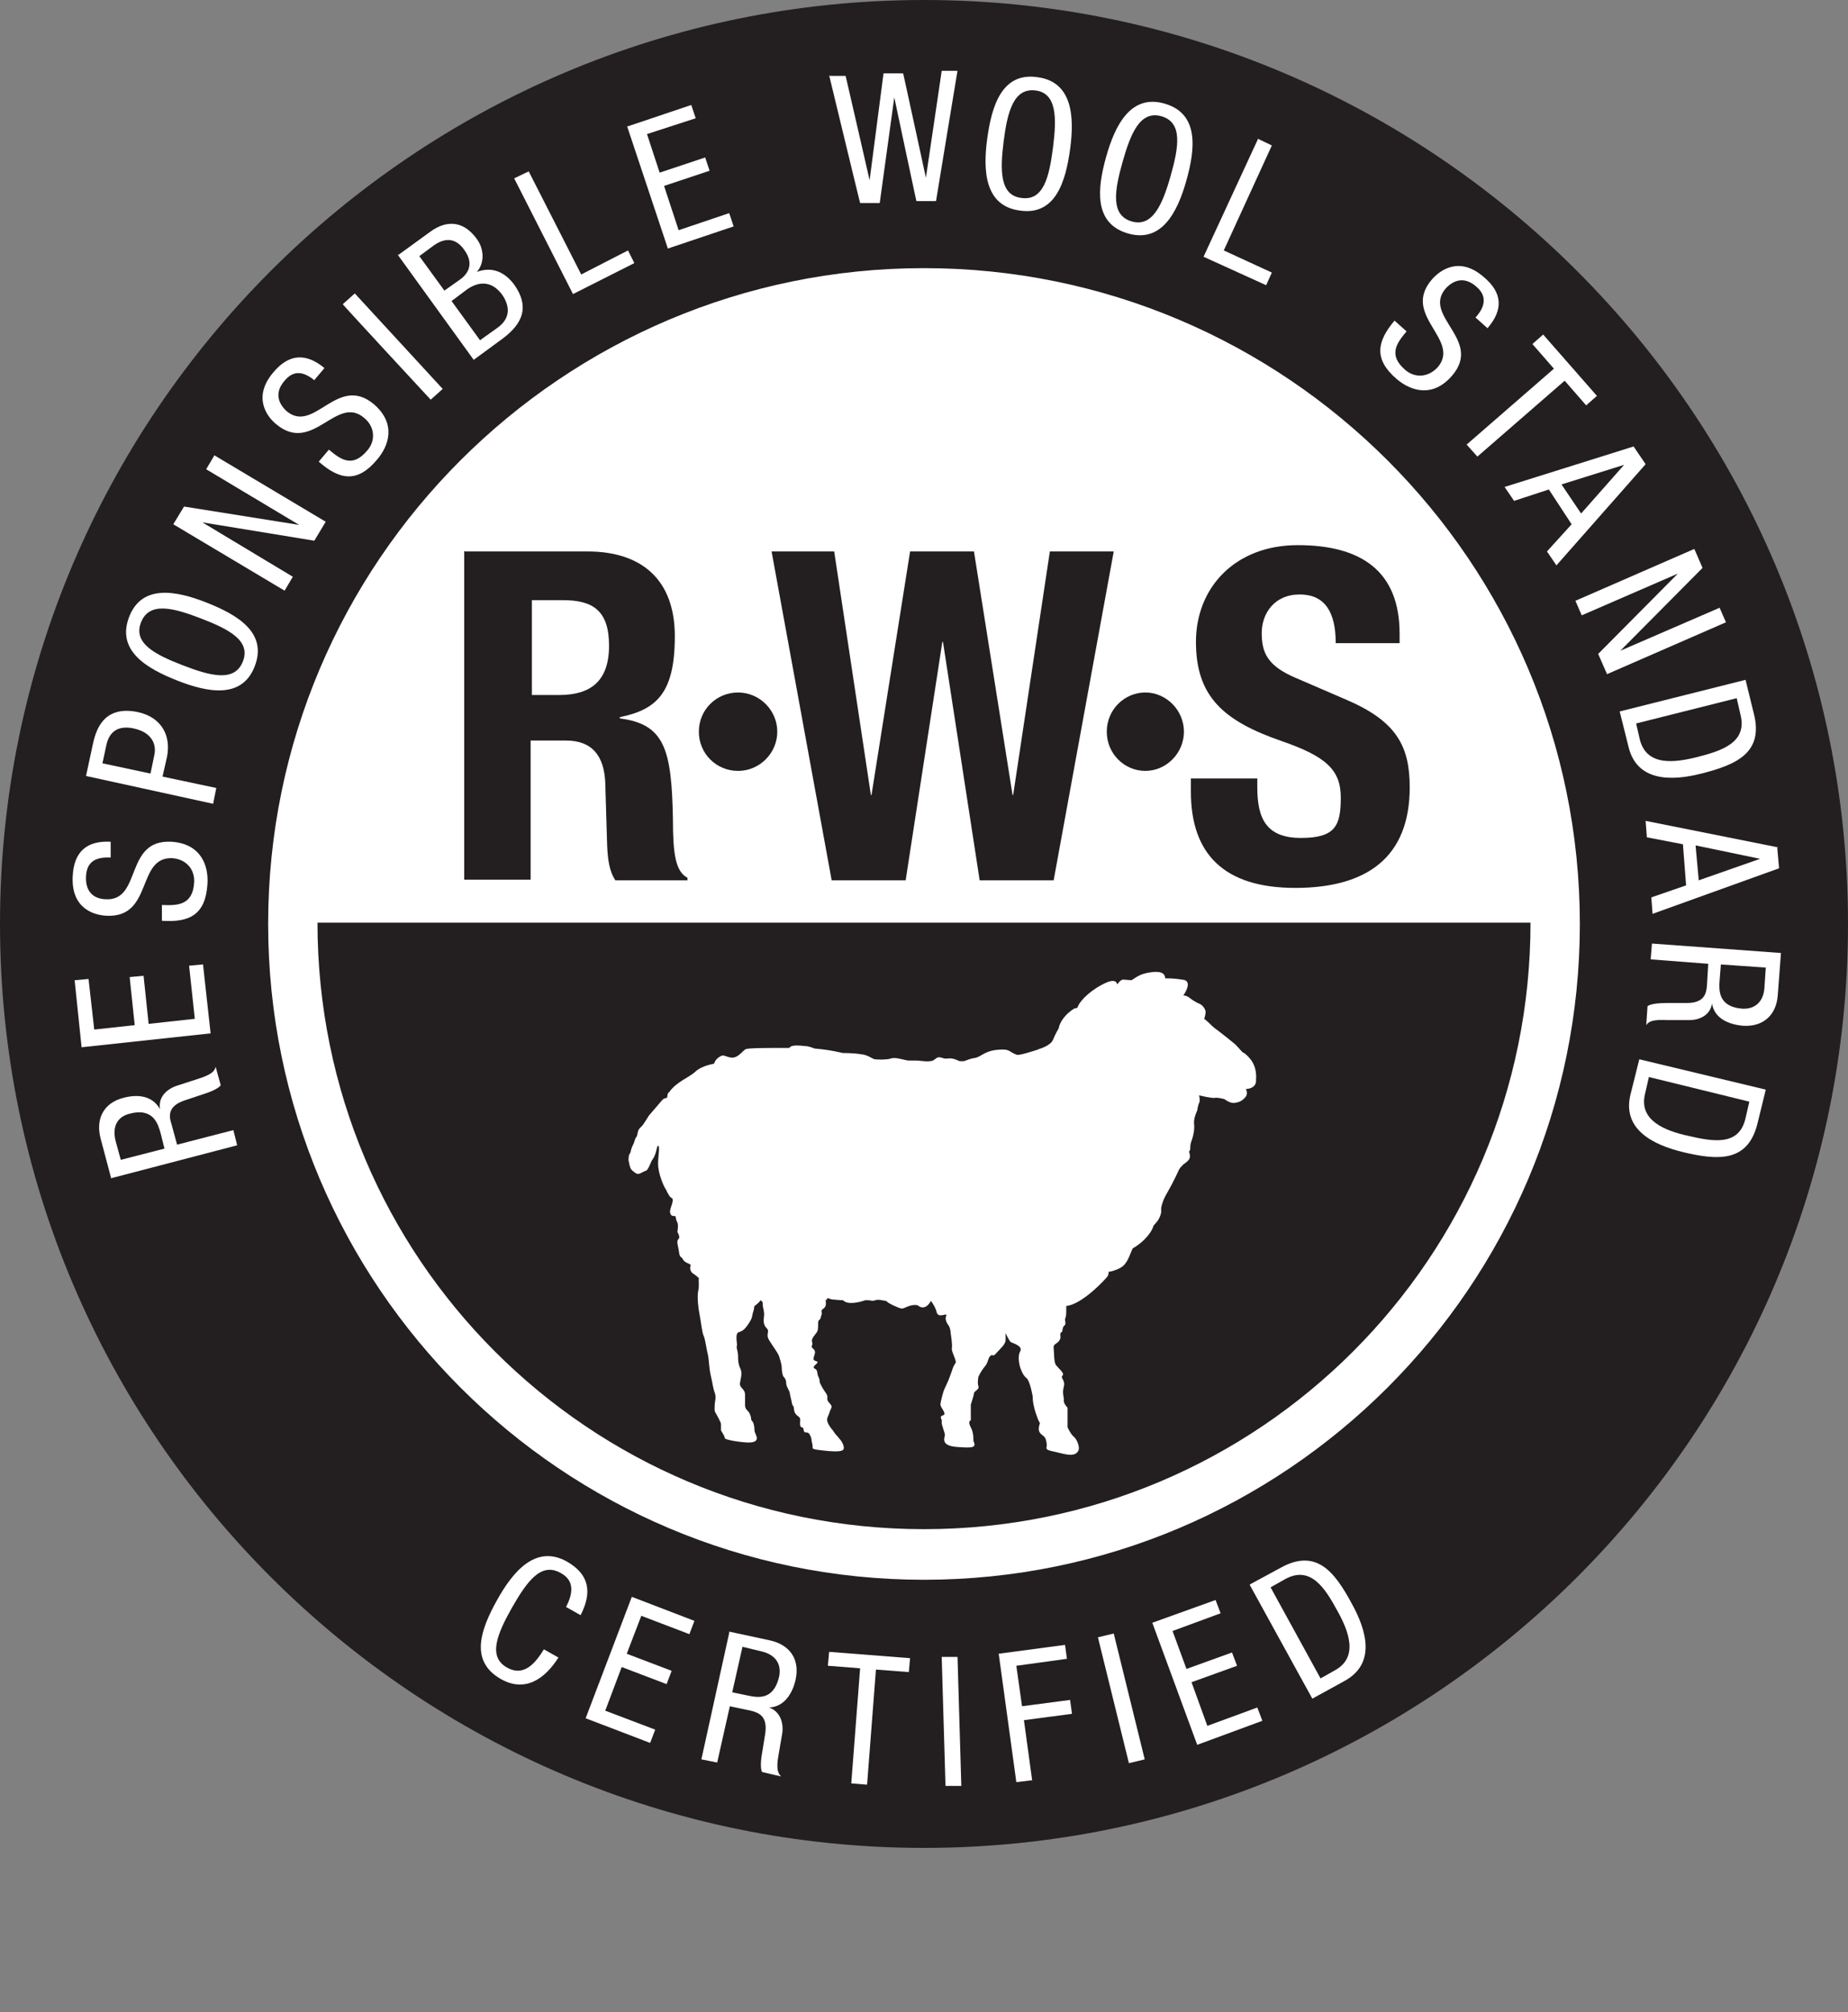 <svg viewBox="0 0 292.2 318.2" version="1.1" xmlns="http://www.w3.org/2000/svg" id="standards">
  <rect x="0" y="0" width="292.2" height="318.2" fill="#808080" stroke="none"/>
  <defs>
    <style>
      .cls-1 {
        fill: #fff;
      }

      .cls-1, .cls-2 {
        stroke-width: 0px;
      }

      .cls-2 {
        fill: #231f20;
      }
    </style>
  </defs>
  <circle r="140.6" cy="147.1" cx="146.1" class="cls-1"></circle>
  <g>
    <path d="M146.1,0C65.5,0,0,65.5,0,146.1s65.5,146.1,146.1,146.1,146.1-65.5,146.1-146.1S226.6,0,146.1,0ZM146.1,249.8c-57.2,0-103.7-46.5-103.7-103.7s46.5-103.7,103.7-103.7,103.7,46.5,103.7,103.7-46.5,103.7-103.7,103.7h0Z" class="cls-2"></path>
    <g>
      <path d="M17.6,186.4l-1.7-6.4c-.8-3.1.5-5.6,3.6-6.4,2.2-.6,4.6-.4,5.8,1.8h0c-.3-1.8.9-3.1,2.6-3.7l3.4-1.1c2.2-.7,2.6-1.2,2.8-1.9l.8,2.9c-.3.5-1.7,1.1-2.7,1.4l-3,1c-2.7.9-2.5,2.5-2.1,3.7l.9,3.3,8.9-2.3.6,2.4-19.9,5.2h0ZM26,181.6l-.6-2.4c-.4-1.4-1.1-4.1-4.9-3.1-2,.5-2.8,2.1-2.2,4.4l.8,2.9,7-1.8h0Z" class="cls-1"></path>
      <path d="M12.9,165.6l-1.1-10.6,2.2-.2.9,8,6.4-.7-.8-7.6,2.2-.2.8,7.6,7.3-.8-.9-8.4,2.2-.2,1.2,10.9-20.4,2.2h0Z" class="cls-1"></path>
      <path d="M17.4,135.6c-2.2-.1-3.7.6-3.8,3-.1,2.1.9,3.5,3.1,3.6,5.8.3,2.9-9.5,10.4-9.1,4.7.3,5.9,3.8,5.7,6.7-.3,4.8-2.8,6.1-7.2,5.8v-2.5c2.4.1,4.9.1,5.1-3.6.1-2-1.2-3.6-3.4-3.8-5.8-.3-3,9.5-10.5,9.1-1.9-.1-5.6-1.1-5.3-6.3.2-3.9,2.3-5.6,6-5.4v2.5c-.1,0-.2,0-.2,0Z" class="cls-1"></path>
      <path d="M13.6,122.7l1.1-5.1c.4-1.7,1.4-6.2,7.1-5,3.7.8,5.3,3.7,4.6,7.1l-.7,3.1,8.5,1.8-.5,2.5s-20.1-4.4-20.1-4.4ZM23.8,122.3l.6-2.9c.4-1.8-.5-3.6-3.2-4.2-2.2-.5-3.9.2-4.4,2.7l-.6,2.8,7.5,1.6h0Z" class="cls-1"></path>
      <path d="M32.7,95.3c4.8,1.9,9.6,4.7,7.6,10-2,5.3-7.5,4.2-12.3,2.3-4.8-1.9-9.6-4.7-7.6-10,2-5.3,7.5-4.2,12.3-2.3ZM28.9,105.2c4.4,1.7,8.2,2.7,9.5-.6,1.3-3.3-2.2-5.1-6.6-6.8-4.4-1.7-8.2-2.7-9.5.6-1.3,3.3,2.2,5.1,6.6,6.8h0Z" class="cls-1"></path>
      <path d="M27.4,82.9l1.7-2.8,18.2,2.9h0c0,0-14.7-8.8-14.7-8.8l1.3-2.2,17.6,10.5-1.8,3-17.7-2.9h0c0,0,14.3,8.6,14.3,8.6l-1.3,2.2s-17.6-10.5-17.6-10.5Z" class="cls-1"></path>
      <path d="M49.8,60.2c-1.7-1.4-3.3-1.8-4.8,0-1.4,1.6-1.3,3.3.3,4.8,4.4,3.7,8-5.9,13.8-1.1,3.6,3.1,2.4,6.6.5,8.8-3.1,3.7-5.9,3.2-9.2.3l1.6-1.9c1.8,1.5,3.7,3,6.1.1,1.3-1.5,1.2-3.7-.5-5.1-4.4-3.8-8.1,5.8-13.9,1-1.5-1.2-3.8-4.3-.5-8.2,2.5-3,5.2-3.1,8.1-.7l-1.6,1.9h0Z" class="cls-1"></path>
      <path d="M54.2,48.1l1.9-1.7,13.9,15.1-1.9,1.7s-14-15.1-13.9-15.1Z" class="cls-1"></path>
      <path d="M63,40.3l5.1-3.7c2.2-1.6,5-2,7.3,1.2,1.1,1.5,1.3,3.7,0,5.2h0c2.4-.9,4.4,0,5.9,2,2.4,3.4,1.5,6.1-1.9,8.6l-4.5,3.3-12-16.6h0ZM70.2,46l2.4-1.7c.9-.6,2.7-2.2.8-4.8-1.2-1.7-2.8-2.1-4.8-.7l-2.3,1.7,4,5.5h0ZM75.9,53.8l2.8-2c2.2-1.6,1.8-3.6.7-5.2-1.7-2.3-3.8-2.1-5.6-.8l-2.4,1.8,4.5,6.2h0Z" class="cls-1"></path>
      <path d="M81.3,28.2l2.3-1.1,8.3,16.3,7.4-3.8,1,2-9.7,4.9-9.3-18.3h0Z" class="cls-1"></path>
      <path d="M99.2,20l10.1-3.4.7,2.1-7.7,2.5,2,6.1,7.2-2.4.7,2.1-7.2,2.4,2.3,7,8-2.7.7,2.1-10.4,3.5-6.5-19.5h0Z" class="cls-1"></path>
      <path d="M131.2,12h2.5c0-.1,3.8,16.5,3.8,16.5h0l2.2-16.9h3.1c0-.1,3.6,16.5,3.6,16.5h0l2.5-16.9h2.5c0-.1-3.4,20.6-3.4,20.6h-3.1c0,.1-3.5-16.4-3.5-16.4h0l-2.3,16.7h-3.1c0,.1-4.9-20.2-4.9-20.2h0Z" class="cls-1"></path>
      <path d="M169.2,23.6c-.7,5.1-2.3,10.5-7.9,9.7-5.6-.7-5.9-6.3-5.2-11.4.7-5.1,2.3-10.5,7.9-9.7,5.6.7,5.9,6.3,5.2,11.4h0ZM158.7,22.3c-.6,4.7-.6,8.6,2.8,9,3.5.5,4.4-3.3,5-8,.6-4.7.6-8.6-2.8-9s-4.4,3.3-5,8Z" class="cls-1"></path>
      <path d="M187.6,28.5c-1.4,5-3.9,10-9.3,8.4-5.4-1.6-4.8-7.1-3.4-12.1,1.4-5,3.9-10,9.3-8.4,5.4,1.6,4.8,7.1,3.4,12.1h0ZM177.5,25.6c-1.3,4.6-1.9,8.4,1.4,9.4s4.9-2.6,6.2-7.2c1.3-4.6,1.9-8.4-1.4-9.4-3.4-1-4.9,2.6-6.2,7.2Z" class="cls-1"></path>
      <path d="M198.8,21.9l2.3,1.1-7.6,16.6,7.6,3.5-.9,2-9.9-4.5,8.6-18.6h0Z" class="cls-1"></path>
      <path d="M233.4,50.1c1.4-1.6,1.8-3.3,0-4.8-1.6-1.4-3.3-1.3-4.8.3-3.8,4.4,5.9,8.1,1,13.8-3.1,3.6-6.6,2.4-8.8.5-3.6-3.1-3.1-5.9-.3-9.2l1.9,1.7c-1.5,1.8-3,3.7-.2,6.1,1.5,1.3,3.6,1.2,5.1-.4,3.8-4.4-5.8-8.2-.9-13.9,1.2-1.4,4.3-3.8,8.2-.4,3,2.5,3.1,5.2.6,8.1l-1.9-1.7h0Z" class="cls-1"></path>
      <path d="M233.6,72.2l-1.7-1.9,13.8-12-3.4-3.9,1.7-1.5,8.5,9.7-1.7,1.5-3.4-3.9-13.8,12h0Z" class="cls-1"></path>
      <path d="M258.3,70.6l1.9,2.8-14.1,16-1.5-2.2,3.9-4.3-3.6-5.5-5.5,1.8-1.5-2.2,20.4-6.4h0ZM246.9,76.6l3.1,4.6,6.8-7.7h0c0,0-9.9,3.1-9.9,3.1h0Z" class="cls-1"></path>
      <path d="M267.9,86.8l1.3,3-13,13.1h0c0,0,15.7-6.8,15.7-6.8l1,2.3-18.8,8.2-1.4-3.2,12.6-12.7h0c0,0-15.2,6.6-15.2,6.6l-1-2.3,18.8-8.2h0Z" class="cls-1"></path>
      <path d="M276,107.5l1.3,5.3c1.6,6.2-2.7,8.1-8.2,9.5-5,1.3-10.3,1.2-11.6-4.2l-1.4-5.6,19.9-5h0ZM258.7,114.4l.6,2.6c1.1,4.2,5.5,3.6,9.1,2.7,3.9-1,7.9-2.3,6.8-6.7l-.6-2.6-15.9,4h0Z" class="cls-1"></path>
      <path d="M281,133.9l.3,3.4-20,7.2-.2-2.6,5.5-1.9-.5-6.5-5.7-1.1-.2-2.6,21,4.2h0ZM268.1,133.7l.5,5.5,9.7-3.4h0c0,0-10.1-2.1-10.1-2.1h0Z" class="cls-1"></path>
      <path d="M281.6,150.7l-.5,6.6c-.2,3.2-2.3,5.1-5.5,4.9-2.2-.2-4.5-1.1-4.9-3.5h0c-.3,1.8-1.9,2.6-3.6,2.6h-3.5c-2.3-.1-2.9.2-3.3.8l.2-3c.5-.4,2-.5,3-.5h3.2c2.8,0,3.1-1.5,3.2-2.8l.2-3.4-9.1-.7.2-2.5,20.5,1.5h0ZM272.1,152.5l-.2,2.5c-.1,1.5-.3,4.2,3.6,4.5,2,.1,3.4-1.1,3.5-3.5l.2-3-7.2-.5Z" class="cls-1"></path>
      <path d="M279.2,172.3l-1.3,5.3c-1.5,6.2-6.2,5.9-11.7,4.6-5-1.2-9.7-3.7-8.4-9.1l1.4-5.6,20,4.8h0ZM260.7,170.4l-.6,2.6c-1,4.2,3.2,5.8,6.8,6.6,3.9.9,8.1,1.7,9.1-2.8l.6-2.6-15.9-3.9h0Z" class="cls-1"></path>
    </g>
    <g>
      <path d="M88.3,262.1c-2.1,3.3-5.2,5.6-9.1,3.4-5.1-2.9-3.1-8-.6-12.5,2.5-4.5,6.1-8.8,11-6.1,3.7,2.1,4,5,2.2,8.5l-2.3-1.3c1.1-2.1,1.4-4.2-.9-5.4-3.1-1.7-5.3,1.4-7.7,5.6-2.3,4.1-3.8,7.7-.7,9.4,2.7,1.5,4.5-.8,5.8-2.9l2.3,1.3h0Z" class="cls-1"></path>
      <path d="M99.9,252.5l9.9,3.8-.8,2.1-7.6-2.9-2.3,6,7.1,2.7-.8,2.1-7.1-2.7-2.6,6.9,7.9,3-.8,2.1-10.2-3.9,7.3-19.2h0Z" class="cls-1"></path>
      <path d="M115.3,258l6.5,1.4c3.1.7,4.7,3,4,6.2-.5,2.2-1.8,4.3-4.2,4.4h0c1.7.6,2.3,2.3,2.1,4l-.6,3.5c-.4,2.2-.1,2.9.4,3.4l-3-.7c-.3-.5-.2-2,0-3l.5-3.1c.4-2.8-1.1-3.3-2.3-3.6l-3.3-.7-2,8.9-2.5-.5,4.4-20h0ZM115.8,267.6l2.4.5c1.5.3,4.1.9,5-3,.4-2-.6-3.5-2.9-4l-2.9-.7-1.6,7.1Z" class="cls-1"></path>
      <path d="M137.1,282.2l-2.5-.2,1.4-18.2-5.1-.4.2-2.2,12.8,1-.2,2.2-5.2-.4-1.4,18.2h0Z" class="cls-1"></path>
      <path d="M148.9,262h2.5c0,0,.6,20.4.6,20.4h-2.5c0,0-.6-20.4-.6-20.4h0Z" class="cls-1"></path>
      <path d="M157.9,261.5l10.5-1.4.3,2.2-8,1.1.9,6.4,7.6-1,.3,2.2-7.6,1,1.3,9.5-2.5.3-2.8-20.4h0Z" class="cls-1"></path>
      <path d="M173.6,258.9l2.5-.6,4.9,19.9-2.5.6-4.9-19.9Z" class="cls-1"></path>
      <path d="M182.2,256.6l10-3.6.8,2.1-7.6,2.8,2.2,6,7.2-2.6.8,2.1-7.2,2.6,2.5,6.9,7.9-2.9.8,2.1-10.3,3.8-7.1-19.3h0Z" class="cls-1"></path>
      <path d="M197.7,250.5l4.8-2.6c5.6-3.1,8.5.6,11.2,5.6,2.5,4.5,3.8,9.6-1.1,12.3l-5.1,2.8-9.9-18h0ZM208.8,265.4l2.3-1.3c3.8-2.1,2.1-6.3.3-9.5-1.9-3.5-4.2-7.1-8.2-4.9l-2.3,1.3,7.9,14.4h0Z" class="cls-1"></path>
    </g>
    <g>
      <path d="M73.5,87.2h19.4c8.6,0,13.8,4.5,13.8,13.4s-2.8,11.6-8.7,12.8v.2c7.1.9,8.2,4.9,8.4,15.9,0,5.5.4,8.3,2.3,9.3v.4h-11.4c-1-1.5-1.2-3.4-1.3-5.5l-.3-10c-.2-4.1-2-6.6-6.2-6.6h-5.6v22h-10.5v-52h0ZM84,109.9h4.4c5,0,7.9-2.2,7.9-7.8s-2.6-7.2-7.3-7.2h-4.9v15h0Z" class="cls-2"></path>
      <path d="M121.8,87.2h10.1l5.8,38.5h.1l6.1-38.5h10.1l6.1,38.5h.1l5.8-38.5h10.1l-9.5,52h-11.7l-5.8-37.7h-.1l-5.8,37.7h-11.7l-9.5-52h0Z" class="cls-2"></path>
      <path d="M198.8,123v1.5c0,4.9,1.4,8,6.9,8s6.3-2,6.3-6.4-2.4-6.5-9.3-8.9c-9.3-3.2-13.6-7.1-13.6-15.7s6.2-15.3,16.1-15.3,16.1,4,16.1,14v1.5h-10.1c0-4.9-1.7-7.7-5.7-7.7s-6,3-6,6.1.9,5.2,5.4,7.1l8.1,3.5c7.9,3.4,9.9,7.4,9.9,13.8,0,11-6.7,15.9-18.1,15.9s-16.5-5.5-16.5-15.2v-2.1h10.5,0Z" class="cls-2"></path>
    </g>
    <path d="M122.9,115.7c0,3.4-2.8,6.2-6.2,6.2s-6.2-2.7-6.2-6.2,2.8-6.2,6.2-6.2,6.2,2.8,6.2,6.2Z" class="cls-2"></path>
    <path d="M187.2,115.7c0,3.4-2.8,6.2-6.1,6.2s-6.1-2.7-6.1-6.2,2.8-6.2,6.1-6.2,6.1,2.8,6.1,6.2Z" class="cls-2"></path>
    <path d="M50.2,145.9c0,53,42.9,95.9,95.9,95.9s95.9-42.9,95.9-95.9H50.2ZM198.6,171c-.1,1.2-1.6,1.2-1.6,1.2,0,0,.4.8-.1,1.3-.5.6-1,.8-1.7.9-.7.1-1.6-.6-1.6-.6,0,0-1.1-.3-1.5-.2-.5.1-2.5-.4-2.5-.4,0,0,.2.9,0,1.2-.2.4-.3,1.2-.3,1.2,0,0-.6,1.2-.5,2.1s-.1,1.8-.3,2.4-.3.8-.3,1.4c0,.2,0,.4-.2.6.4,1.1,0,1.4-1,2.1,0,0,0,.1,0,.1-.3.1-.6.7-.6.7,0,0-.8,1.8-1.9,3.7-.6,1-.8,1.8-.9,2.3,0,.1,0,.1,0,.1h0c0,.4,0,.6,0,.6,0,0-.1.7-.6,1.4-.2.2-.4.5-.6.7-.5,1.6-2.2,3-3.3,3.6-.5,1-.8,2.5-2,3.1-.5.3-1.5.6-1.8.6,0,.1,0,.2-.1.6-.2.4-4.1,4.6-6.6,4.8,0,.8,0,1.5-.1,1.8-.3.4.2,1-.2,1.3-.4.3-.2,1-.5,1.1-.3,0,0,.8-.2,1.1-.4.8-1.1.6-1,1.4s0,2.2.4,2.7c.4.5,1.4,1.3,1,1.6-.4.4.5.7.2,1.8s.1,1.7,0,2.2c0,.5.6,1.1.6,1.1v3.1c0,0,.5,1.1,1,1.5.5.4,1,1.7.7,2.2-.6,1.2-2.5.4-4,.1-1.5-.3-.9-.5-1-1.2-.1-.7-.2-1-.6-1.3s-.8-.6-.6-1.5c.2-.9.2,0-.3-1.4-.8-2.1-.7-3.2-.7-3.2,0,0-.4-2.5-1-3-.6-.4-1-1.7-1-1.7,0,0-.5-1.6,0-2.5.5-.9-1.2-1.3-1.5-1.5-.3-.3-.8-1.4-.8-1.4,0,0,0,0,0,0,0,0,0,.4,0,1.1s-.9,1.4-1.5,2.1-.5,0-.9.4c-.4.3-.3,1-.9,1.7-.6.7-1,1.6-1,1.6,0,0-.2,1,0,1.5s-.7.8-.7,1.1-.5,1.8-.5,1.8v2.5c-.1,0-.5.2,0,1.1s.4,2.1.4,2.1c.5,1.1.1,1.2-2.6,1-2.7-.2-1.9-1.5-1.9-1.9s-.6-1.7-.5-2.1c.1-.4-.5-.8.2-1s-.4-1.2-.4-1.7.5-2.2.6-2.4c.1-.2.6-1.3.6-1.3,0,0,.4-1,.6-1.6.2-.7.4-1,.6-1.3s-.7-1.8-.6-2.3c.1-.6-.1-1.8-.2-2.5,0-.6-.3-1.1-.3-1.1,0,0-.7-.8-.4-1.5.3-.7-1.2.5-1.5-.6-.1-.5-.4-1.1-.9-1.8-1,1.8-2.1.7-2.1.7,0,0-.6-.2-1.6.2-1,.4-.7.5-2.3-.2-.4-.2-.8-.4-1.1-.7-.4,0-1.1-.3-1.7-.1-.6.2-.5,0-1.3,0-.1,0-.2,0-.3,0-.8.3-2.8.8-3.5,0,0,0-.5,0-1.4-.1-.9,0-1-.5-1.2,0,0,.2-.1.1-.2,0,.4,1.6-.7,1.3-.6,1.9s0,.3-.1.8c-.1.6-.3.4-.4.7-.1.3,0,.8-.1,1.4s-1.1,1.2-.9,1.9c.2.6-.3.6.1,1,.5.4.4.7.2,1.3s0,.6.5.8c.4.2-1,.8-.4,1.1.6.3.3.7.6,1.3s.1.7.3,1.1c.2.4.4.8.9,1.5s-.1.9.5,1.5c.6.7.4.6.1,1.4-.2.7-.2.4-.4,1.1s.9,1.9.9,1.9c0,0,.3.5.6.8.3.3.3.4.6.7.3.4.6,1,.5,1.4-.1.4-.9.5-2.9.3-2-.2-2.1-.3-2-.6,0-.4-.2-.9-.2-1.2,0-.3-.3-.8-.3-.8,0,0-.1-.3-.6-.3s-.2-.8-.6-.8c-.5,0-.2-1.2-.3-1.4s0-.1-.6-.6c-.5-.5-.3-1.3-.5-1.4-.2-.1-.2-.7-.4-1.4s0-.5-.3-1.1c-.3-.6-.4-.8-.4-1.2,0-.4-.2-.7-.4-.9-.2-.2-.3-1.1-.3-1.5s-.2-1-.4-1.7c-.2-.6-1-1.6-1.6-2.6-.6-1,.2-1.3-.4-1.9-.5-.5-.5-1.1-.4-1.9.1-.7-.2-1.3-.2-1.8,0-.4,0-.5-.4-.7,0,.2-.3.4-.5.6-.7.5-.3.3-.6,1.2s0,.8-.8,2-1.2,1.1-1.6,1.3c-.3.2-.3.9-.2,1.6.1.7-.1.5,0,.9s.2.8.2,1.3c0,.5,0,1.2.4,2,.3.8,0,1.4-.1,2.2-.1.8.8.9.8,1.8s0,.9,0,1.7.6.8.8,1.5c.3.7,0,.7.4,1.1.3.4.3,1.5.3,1.5,0,0,.1.3.3.8.2.5,0,1-1.2,1-1.1,0-3.8-.4-3.8-.7,0-.3-.6-1.2-.6-1.2,0,0,0-.7,0-1,0-.3-.6-1.3-.8-1.7-.3-.4-.2-.7-.2-1.3,0-.6.3-1.2,0-2-.3-.8-.3-1.4-.6-2.6-.3-1.2-.3-2.8-.5-3.5-.2-.7-.4-2.5-.7-3-.2-.5-.4-2.3-.6-3.3-.2-.9-.4-2.8-.2-3.7s0-1.7.1-1.9c0,0,0,0,0-.1-.2-.2-.7-.6-.9-.7-.6-.4-.5-1.1-.4-1.3s-.5-.3-.9-.6c-.4-.3-.3-.5-.6-.7-.3-.2-.3-.6-.4-1.2-.1-.6-.4-1.4,0-1.7.3-.3-.2-1.1-.2-1.1,0,0,.2-1,0-1.5-.2-.3-.2-.6-.3-1-.3,0-.7,0-.8-.4-.3-.6.6-1.8.3-2.4,0,0,0,0,0,0-.2-.1-.4-.3-.4-.3,0,0-.4-.6-.6-1.1-.2-.2-1-1.9-1.2-3.4-.2-1.2.3-3.3,0-3.5s-.2,1.1-.9,2.1c-.3.4-.4.9-.7,1.4-.3.5-.2.3-.8.6-.4.2-.8.5-1.2.2-.7-.5-.8-.6-1-1.4,0-.3-.2-.5-.1-1,0-.3,0-.4.3-.9,0-.2.2-.8.3-1,.4-.7.3-1,.6-1.4.2-.2.2-.9.4-1.2.1-.2.5-.5.7-.8.2-.3.6-.9.9-1.4l1.8-2.1c.8-1,.7-.4,1.1-.8,0,0,0-.7.3-.8,1.1-1.6,3.1-2.3,4.1-3.2,1-1,3-1.3,3-1.3,0,0,.2-.9,1.3-1.3.3-.1,1.2.5,1.9.3.8-.2,1.4-1.1,1.8-1.3.4-.2,3.6-.2,6.9-.2.2-.3.6-.5,2.4-.3.5,0,1.1.2,1.6.4,2.5.2,4.4.7,4.4.7,0,0,1.8,0,2.9.2,1.1.1,1.6.6,2.2.8.3,0,.9.1,1.9,0,.4,0,.7-.2,1.1-.2.8,0,1.6.3,2.3.4.4,0,.8,0,1.3,0,.6,0,1.4.2,2.1.1.7,0,.9-.5,1.3-.6.4-.1.9.2,1.2.2.3,0,.8-.1,1.1,0,.6.1,1,.4,1.2.4.2,0,.4,0,.6,0,.4-.1.9-.4,1.7-.5,1.1-.2,1.5-1.1,3.6-1.3,2.1-.2,1.7.3,3.1.8h.1c.6,0,1.8-.4,3.1-.8.1,0,.2-.1.2-.1,0,0,1.9-.5,2.3-1.5.4-1,.9-1.8.9-1.8,0,0,.1-1.2,1.6-2.5,1.5-1.3,1.1-.2,1.5-1.1.4-.9,2.2-2.7,4.6-3.7,1-.4,1.5-.1,1.5.3,0,0,.1,0,.1,0,0,0,.4-.6.8-.7.4,0,1.3.1,1.4.1,1.2-.8,1.7-1.1,3.4-1.3,2.2-.2,1.8,1,2,1,.6,0,1.4,0,2.6.2,1.6.1.7,1.8.2,2.5.2,0,.7.1,1,.4.4.3,1,.7,1.5.9s.8.6,1,1.1c.1.5-.2,1.3-.2,1.3,0,0,.4.3.6.5s1,1,1.5,1.3c.4.3,1.8,1.4,2.4,1.9.7.5,1.5,1.6,1.6,1.6s.7.4,1.3,1.2c.6.8.9,1.9.8,3.1h0Z" class="cls-2"></path>
  </g>
</svg>